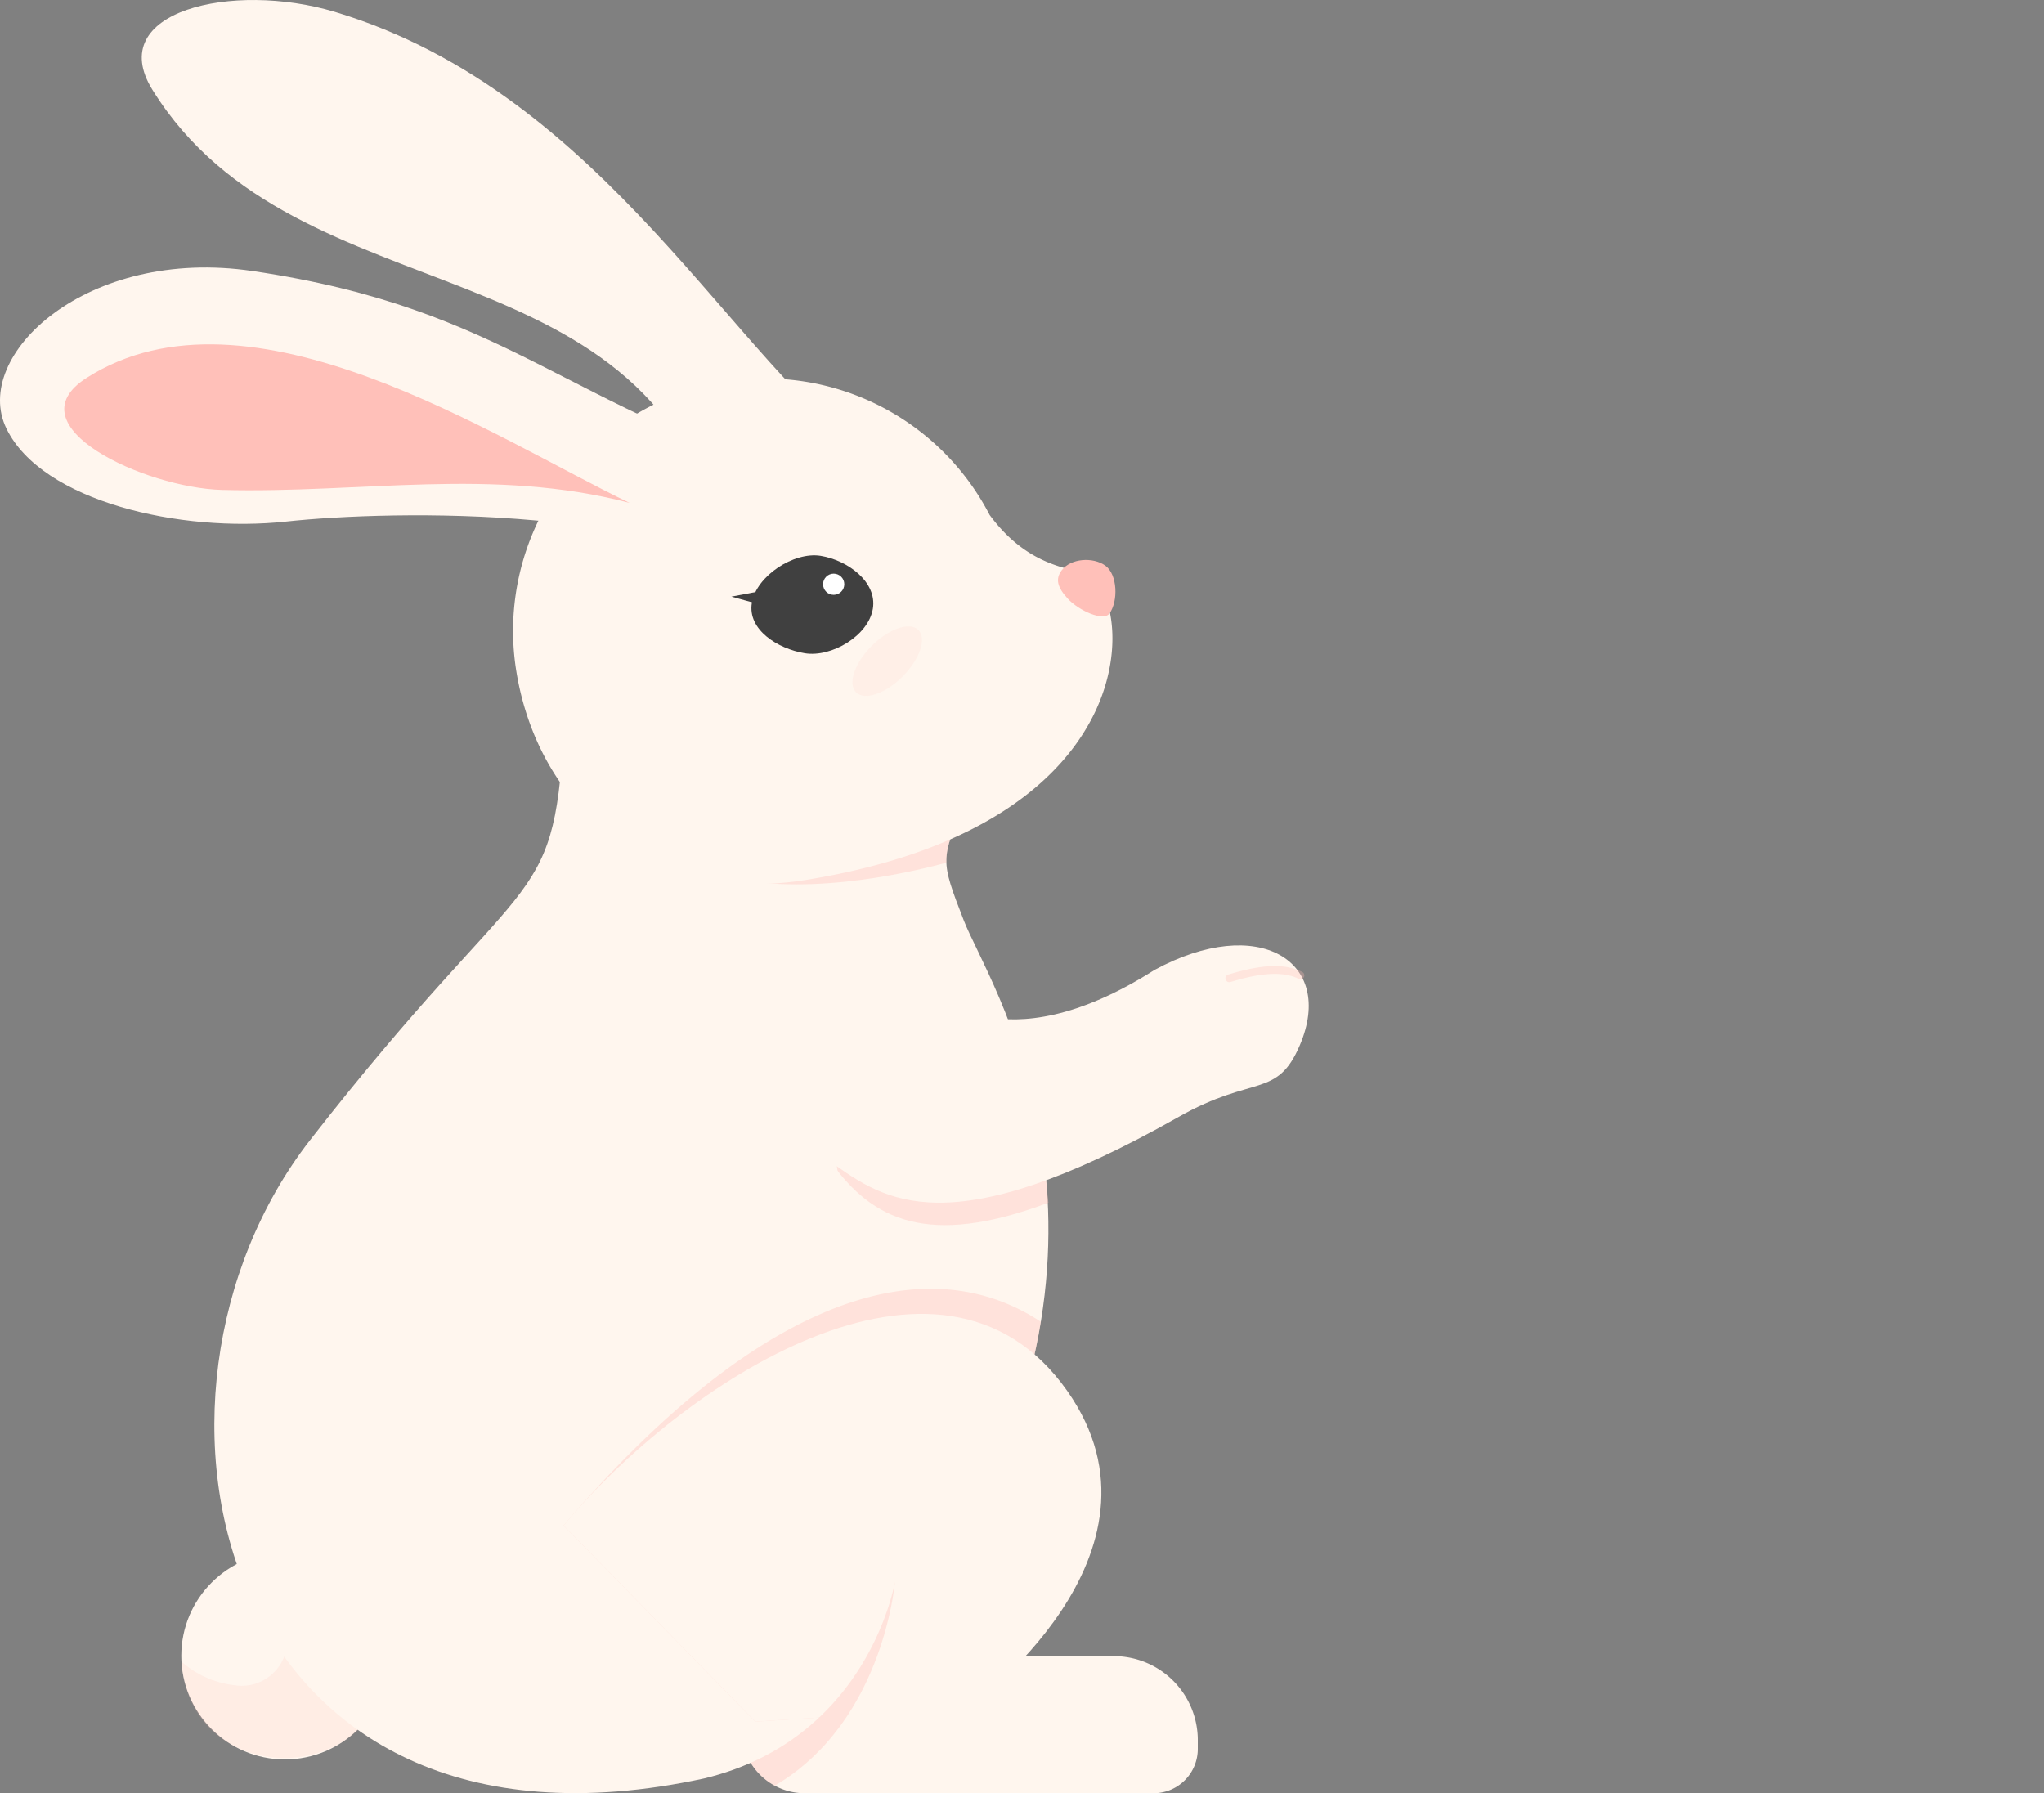   <svg xmlns="http://www.w3.org/2000/svg" viewBox="0 0 422.784 370.914" width="100%" height="100%" style="vertical-align: middle; max-width: 100%; width: 100%;">
   <rect x="0" y="0" width="422.784" height="370.914" fill="#808080" stroke="none"/>
   <g>
    <g>
     <rect x="182.663" y="166.182" width="233.592" height="9.537" rx="4.769" transform="translate(-27.293 281.1) rotate(-48.35)" fill="transparent">
     </rect>
     <rect x="327.533" y="144.935" width="94.116" height="143.805" rx="47.058" transform="translate(749.183 433.676) rotate(-180)" fill="transparent">
     </rect>
     <g style="opacity:0.47">
      <path d="M358.579,231.256c0,13.491,7.169,24.427,16.012,24.427S390.6,244.747,390.6,231.256s-7.169-40.9-16.013-40.9S358.579,217.765,358.579,231.256Z" fill="transparent">
      </path>
     </g>
     <path d="M367.13,241.173c0,6.285,3.341,11.381,7.461,11.381s7.461-5.1,7.461-11.381-3.34-23.15-7.461-23.15S367.13,234.887,367.13,241.173Z" fill="transparent">
     </path>
     <path d="M355.217,282.208h38.749a5.007,5.007,0,0,1,5.007,5.007v4.776a0,0,0,0,1,0,0H350.21a0,0,0,0,1,0,0v-4.776a5.007,5.007,0,0,1,5.007-5.007Z" transform="translate(749.183 574.2) rotate(-180)" fill="transparent">
     </path>
     <path d="M350.21,141.687h48.764a0,0,0,0,1,0,0v6.758a3.025,3.025,0,0,1-3.025,3.025H353.235a3.025,3.025,0,0,1-3.025-3.025v-6.758A0,0,0,0,1,350.21,141.687Z" transform="translate(749.183 293.158) rotate(-180)" fill="transparent">
     </path>
     <g style="opacity:0.35">
      <rect x="340.942" y="157.309" width="67.299" height="1.416" rx="0.592" transform="translate(749.183 316.034) rotate(-180)" fill="transparent">
      </rect>
     </g>
     <g style="opacity:0.35">
      <rect x="334.624" y="165.152" width="79.935" height="1.416" rx="0.645" transform="translate(749.183 331.72) rotate(-180)" fill="transparent">
      </rect>
     </g>
     <g style="opacity:0.35">
      <rect x="330.381" y="172.995" width="88.42" height="1.416" rx="0.678" transform="translate(749.183 347.406) rotate(-180)" fill="transparent">
      </rect>
     </g>
     <g style="opacity:0.35">
      <rect x="327.892" y="180.838" width="93.399" height="1.416" rx="0.697" transform="translate(749.183 363.092) rotate(180)" fill="transparent">
      </rect>
     </g>
     <g style="opacity:0.35">
      <rect x="326.399" y="188.681" width="96.386" height="1.416" rx="0.708" transform="translate(749.183 378.778) rotate(180)" fill="transparent">
      </rect>
     </g>
     <g style="opacity:0.35">
      <rect x="326.399" y="196.524" width="96.386" height="1.416" rx="0.708" transform="translate(749.183 394.464) rotate(-180)" fill="transparent">
      </rect>
     </g>
     <g style="opacity:0.35">
      <rect x="326.399" y="204.367" width="96.386" height="1.416" rx="0.708" transform="translate(749.183 410.15) rotate(180)" fill="transparent">
      </rect>
     </g>
     <g style="opacity:0.35">
      <rect x="326.399" y="212.21" width="96.386" height="1.416" rx="0.708" transform="translate(749.183 425.836) rotate(-180)" fill="transparent">
      </rect>
     </g>
     <g style="opacity:0.35">
      <rect x="326.399" y="220.053" width="96.386" height="1.416" rx="0.708" transform="translate(749.183 441.522) rotate(-180)" fill="transparent">
      </rect>
     </g>
     <g style="opacity:0.35">
      <rect x="326.399" y="227.896" width="96.386" height="1.416" rx="0.708" transform="translate(749.183 457.208) rotate(180)" fill="transparent">
      </rect>
     </g>
     <g style="opacity:0.35">
      <rect x="326.399" y="235.739" width="96.386" height="1.416" rx="0.708" transform="translate(749.183 472.894) rotate(180)" fill="transparent">
      </rect>
     </g>
     <g style="opacity:0.35">
      <rect x="326.399" y="243.582" width="96.386" height="1.416" rx="0.708" transform="translate(749.183 488.58) rotate(-180)" fill="transparent">
      </rect>
     </g>
     <g style="opacity:0.35">
      <rect x="327.947" y="251.425" width="93.289" height="1.416" rx="0.697" transform="translate(749.183 504.266) rotate(-180)" fill="transparent">
      </rect>
     </g>
     <g style="opacity:0.35">
      <rect x="330.533" y="259.268" width="88.116" height="1.416" rx="0.677" transform="translate(749.183 519.952) rotate(180)" fill="transparent">
      </rect>
     </g>
     <g style="opacity:0.35">
      <rect x="334.46" y="267.111" width="80.262" height="1.416" rx="0.646" transform="translate(749.183 535.638) rotate(-180)" fill="transparent">
      </rect>
     </g>
     <g style="opacity:0.35">
      <rect x="340.9" y="274.954" width="67.382" height="1.416" rx="0.592" transform="translate(749.183 551.324) rotate(180)" fill="transparent">
      </rect>
     </g>
     <rect x="373.508" y="91.105" width="2.167" height="50.582" transform="translate(749.183 232.793) rotate(-180)" fill="transparent">
     </rect>
     <rect x="373.508" y="291.991" width="2.167" height="38.024" transform="translate(749.183 622.007) rotate(-180)" fill="transparent">
     </rect>
     <rect x="365.294" y="317.931" width="18.595" height="52.96" transform="translate(749.183 688.822) rotate(-180)" fill="transparent">
     </rect>
     <rect x="368.13" y="321.917" width="12.923" height="45.062" transform="translate(749.183 688.896) rotate(-180)" fill="transparent">
     </rect>
     <path d="M381.345,367.27H367.839V321.626h13.506Zm-12.924-.582h12.342v-44.48H368.421Z" fill="transparent">
     </path>
     <circle cx="58.938" cy="342.489" r="21.436" fill="rgb(255, 246, 238)">
     </circle>
     <g style="opacity:0.18">
      <path d="M80.366,341.892a21.586,21.586,0,0,0-4.392-12.419C70.33,325.2,65.6,320.16,57.7,321.093a72.284,72.284,0,0,0,1.507,16.221A9.411,9.411,0,0,1,48.726,348.6a20.113,20.113,0,0,1-11.187-4.905C39.475,371.352,80.712,369.718,80.366,341.892Z" fill="rgb(255, 192, 185)">
      </path>
     </g>
     <path d="M199.355,166.163c-4.632,11.76-4.988,11.4,0,24.232s37.6,61.292-1.425,130.781C171.634,368,126.749,171.33,126.749,171.33Z" fill="rgb(255, 246, 238)">
     </path>
     <path d="M180.635,94.8c-28.3-18.6-55.178-75.487-111.4-92.351-21.13-6.339-47.819-.152-37.7,16.138,30.279,48.721,104.025,29.562,118.427,95.508C157.3,147.662,180.635,94.8,180.635,94.8Z" fill="rgb(255, 246, 238)">
     </path>
     <path d="M169.88,100.316C116.469,84.3,105.568,63.958,52.24,56.057,17.965,50.979-6.016,73.517,1.327,88.637s36.09,21.6,57.864,19.241,81.154-3.67,105.311,16.36S169.88,100.316,169.88,100.316Z" fill="rgb(255, 246, 238)">
     </path>
     <path d="M166.452,342.557h63.924a17.376,17.376,0,0,1,17.376,17.376v1.821a9.16,9.16,0,0,1-9.16,9.16H166.452a13.066,13.066,0,0,1-13.066-13.066v-2.225a13.066,13.066,0,0,1,13.066-13.066Z" fill="rgb(255, 246, 238)">
     </path>
     <g style="opacity:0.36">
      <path d="M216.856,248.763c-1.638-16.946-3.9-27.936-8.2-37.5-7.343,8.94-15.837.232-15.837.232l-20.906,28.9C180.359,252.281,191.928,258.145,216.856,248.763Z" fill="rgb(255, 192, 185)">
      </path>
     </g>
     <path d="M171.917,240.4c10.928,7.747,24.117,17.679,71.919-9.4,15.449-8.752,20.3-3.714,25.036-14.845,7.371-17.342-8.553-27.231-30.1-15.513-31.9,20.27-45.947,4.086-45.947,4.086" fill="rgb(255, 246, 238)">
     </path>
     <path d="M185.1,327.234s-5.345,32.427-39.468,40.624C44.953,389.6,22.556,289.2,64.152,235.8c44.789-57.5,50.313-46.479,52.421-83.872l46.89,20.2L185.1,327.234" fill="rgb(255, 246, 238)">
     </path>
     <g style="opacity:0.36">
      <path d="M116.573,315.533,156.237,356.1l13.208-.852a54.869,54.869,0,0,0,15.643-27.936c4.555,2.424,8.907.874,12.842-6.134,9.721-17.311,14.994-33.316,17.359-47.791C189.39,256.4,154.168,271.391,116.573,315.533Z" fill="rgb(255, 192, 185)">
      </path>
     </g>
     <path d="M116.573,315.533c24.341-29.28,77.944-65.031,104.163-27.854,23.876,33.853-20.311,65.568-20.311,65.568L156.237,356.1Z" fill="rgb(255, 246, 238)">
     </path>
     <g style="opacity:0.36">
      <path d="M155.275,364.616a13.133,13.133,0,0,0,4.977,4.736c22.541-13.2,24.849-42.113,24.849-42.118S180.794,353.328,155.275,364.616Z" fill="rgb(255, 192, 185)">
      </path>
     </g>
     <g style="opacity:0.31">
      <path d="M254.277,203.164a.805.805,0,0,1-.234-1.576c4.78-1.456,10.84-2.832,15.322-.541a.806.806,0,0,1-.734,1.435c-4.012-2.055-9.98-.615-14.119.647A.842.842,0,0,1,254.277,203.164Z" fill="rgb(255, 192, 185)">
      </path>
     </g>
     <g style="opacity:0.36">
      <path d="M199.355,166.163l-24.531,1.746-26.931,12.84c16.913,5.033,39.088.068,47.86-2.306C195.64,175.24,196.894,172.413,199.355,166.163Z" fill="rgb(255, 192, 185)">
      </path>
     </g>
     <path d="M150,78.958a52.217,52.217,0,0,1,54.7,27.559c6.052,8.185,12.7,10.644,19.314,11.847,10.013,1.821,16.84,51.668-57.373,63.65-31.76,5.128-55.253-14.75-59.848-43.208A52.2,52.2,0,0,1,150,78.958Z" fill="rgb(255, 246, 238)">
     </path>
     <path d="M229.478,126.914c-1.219,1.673-6.3-.563-8.623-3.086-2.123-2.306-2.622-4.048-1.258-5.862,1.885-2.5,6.488-2.8,9.03-.971S231.324,124.381,229.478,126.914Z" fill="rgb(255, 192, 185)">
     </path>
     <path d="M180.544,125.916c-.913,5.563-8.524,10.11-14.087,9.2s-11.858-4.847-10.945-10.41,8.689-10.649,14.252-9.736S181.457,120.353,180.544,125.916Z" fill="rgb(64, 64, 64)">
     </path>
     <circle cx="172.44" cy="120.848" r="2.194" fill="rgb(255, 255, 255)">
     </circle>
     <polygon points="156.455 122.427 151.28 123.416 157 124.976 156.455 122.427" fill="rgb(64, 64, 64)">
     </polygon>
     <g style="opacity:0.13">
      <ellipse cx="183.511" cy="136.751" rx="9.117" ry="4.501" transform="translate(-42.972 169.654) rotate(-44.959)" fill="rgb(255, 192, 185)">
      </ellipse>
     </g>
     <path d="M130.222,104.017c-27.739-13.3-78.639-47.324-112.3-25.862C2.28,88.128,30,100.914,45.906,101.337,74.783,102.1,101.848,96.6,130.222,104.017Z" fill="rgb(255, 192, 185)">
     </path>
    </g>
   </g>
  </svg>
